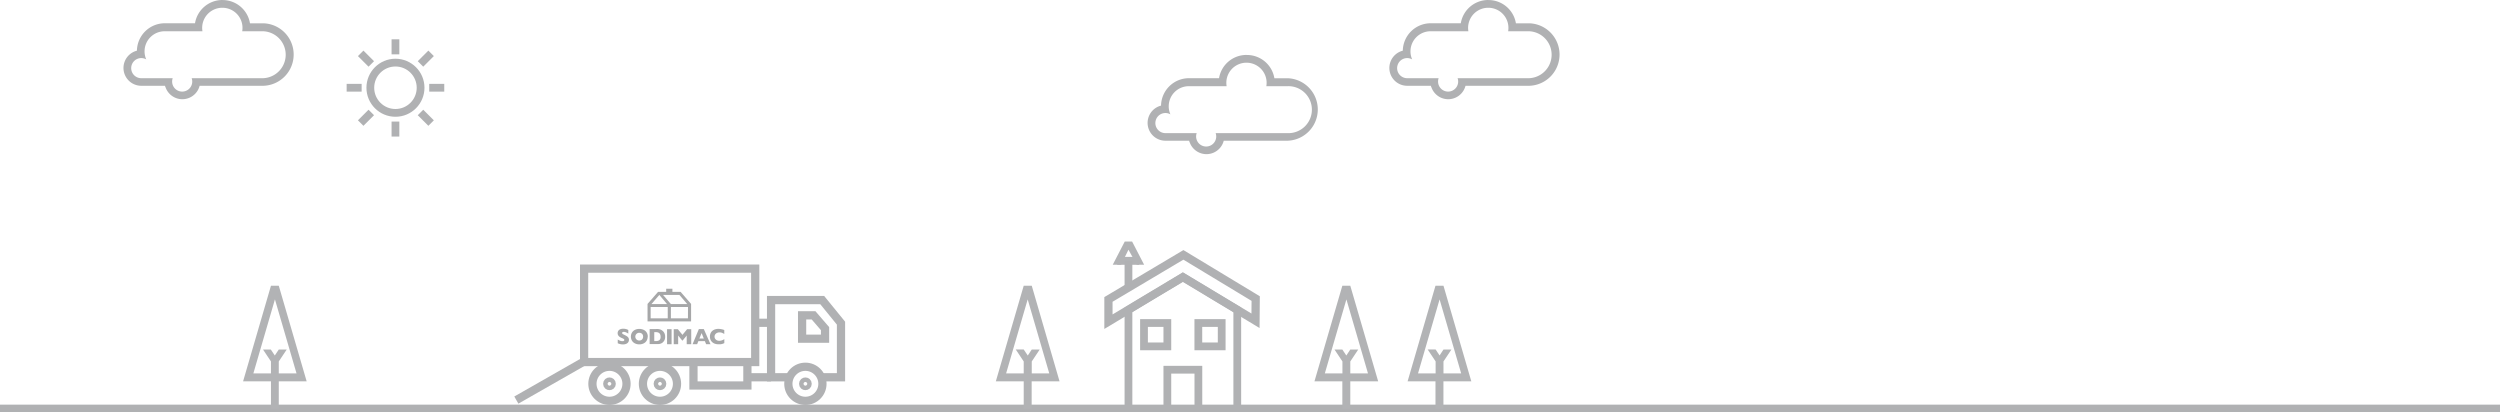 <svg xmlns="http://www.w3.org/2000/svg" viewBox="0 0 547.03 90.24"><defs><style>.cls-1,.cls-3{fill:none;stroke:#b0b1b3;stroke-miterlimit:10;}.cls-1{stroke-width:1.7px;}.cls-2{fill:#b0b1b3;}.cls-3{stroke-width:1.8px;}.cls-4{fill:#b2b3b5;}.cls-5{fill:#a6a7a8;}</style></defs><title>descarga</title><g id="Capa_2" data-name="Capa 2"><g id="Capa_1-2" data-name="Capa 1"><line class="cls-1" x1="547.03" y1="89.39" y2="89.39"/><path class="cls-2" d="M325.67,1.7A4.4,4.4,0,0,1,330,6.84h4.6a5.14,5.14,0,0,1,0,10.27H318.94a2.2,2.2,0,1,1-4.15,0h-6.87A2.2,2.2,0,1,1,309,13a4.39,4.39,0,0,1-.37-1.69s0,0,0-.07a4.4,4.4,0,0,1,4.4-4.4h8.27a4.4,4.4,0,0,1,4.34-5.14m0-1.7a6.08,6.08,0,0,0-6,5.09v0h-6.59a6.11,6.11,0,0,0-6.1,6,3.9,3.9,0,0,0,1,7.68h5.16q0,.17.1.33a3.9,3.9,0,0,0,7.36,0q.06-.17.1-.33h14a6.84,6.84,0,0,0,0-13.67H331.7v0a6.08,6.08,0,0,0-6-5.09Z"/><path class="cls-2" d="M48.67,1.7A4.4,4.4,0,0,1,53,6.84h4.6a5.14,5.14,0,0,1,0,10.27H41.94a2.2,2.2,0,1,1-4.15,0H30.93A2.2,2.2,0,1,1,32,13a4.39,4.39,0,0,1-.37-1.69s0,0,0-.07a4.4,4.4,0,0,1,4.4-4.4h8.27A4.4,4.4,0,0,1,48.67,1.7m0-1.7a6.08,6.08,0,0,0-6,5.09v0H36.06a6.11,6.11,0,0,0-6.1,6,3.9,3.9,0,0,0,1,7.68h5.16q0,.17.1.33a3.9,3.9,0,0,0,7.36,0q.06-.17.1-.33h14a6.84,6.84,0,0,0,0-13.67H54.7v0a6.08,6.08,0,0,0-6-5.09Z"/><path class="cls-2" d="M272.75,13.72a4.4,4.4,0,0,1,4.34,5.14h4.6a5.14,5.14,0,1,1,0,10.27H266a2.2,2.2,0,1,1-4.15,0H255a2.2,2.2,0,1,1,1.1-4.11,4.39,4.39,0,0,1-.37-1.69s0,0,0-.07a4.4,4.4,0,0,1,4.4-4.4h8.27a4.4,4.4,0,0,1,4.34-5.14m0-1.7a6.08,6.08,0,0,0-6,5.09v0h-6.59a6.11,6.11,0,0,0-6.1,6,3.9,3.9,0,0,0,1,7.68h5.16q0,.17.1.33a3.9,3.9,0,0,0,7.36,0q.06-.17.1-.33h14a6.84,6.84,0,0,0,0-13.67h-2.92v0a6.08,6.08,0,0,0-6-5.09Z"/><polyline class="cls-1" points="246.92 88.88 246.92 67.79 258.82 60.63 270.73 67.79 270.73 88.88"/><polygon class="cls-3" points="258.83 60.63 242.54 70.39 242.54 65.52 258.94 55.77 274.76 65.33 274.72 70.19 258.83 60.63"/><rect class="cls-1" x="250.32" y="70.68" width="5.11" height="5.11"/><rect class="cls-1" x="262.21" y="70.68" width="5.11" height="5.11"/><polyline class="cls-1" points="255.43 89.44 255.43 80.9 262.22 80.9 262.22 89.44"/><polygon class="cls-4" points="245.31 57.93 246.92 54.64 248.74 57.93 250.35 57.93 247.72 52.85 246.11 52.85 243.48 57.93 245.31 57.93"/><rect class="cls-4" x="244.46" y="56.21" width="4.79" height="1.73"/><line class="cls-1" x1="246.92" y1="57.07" x2="246.92" y2="62.92"/><path class="cls-5" d="M137.62,74.35a.93.93,0,0,1-.16.54,1,1,0,0,1-.45.35,1.67,1.67,0,0,1-.66.12h-.26l-.4-.07a3.13,3.13,0,0,1-.52-.18v-.82a3.7,3.7,0,0,0,.5.26,1.33,1.33,0,0,0,.53.1.46.46,0,0,0,.33-.09.25.25,0,0,0,.08-.16.27.27,0,0,0-.13-.23,1.86,1.86,0,0,0-.38-.19,3,3,0,0,1-.48-.25,1.15,1.15,0,0,1-.34-.34.88.88,0,0,1-.13-.49.89.89,0,0,1,.54-.84,1.53,1.53,0,0,1,.67-.13,2.32,2.32,0,0,1,.52.05,2.28,2.28,0,0,1,.39.12l.21.11V73a2.77,2.77,0,0,0-.46-.26,1.28,1.28,0,0,0-.54-.12.42.42,0,0,0-.27.07.23.23,0,0,0-.08.18.22.22,0,0,0,.08.17,1.46,1.46,0,0,0,.3.18,6.11,6.11,0,0,1,.62.33,1.23,1.23,0,0,1,.36.33.81.81,0,0,1,.13.47"/><path class="cls-5" d="M140.72,73.67a1,1,0,0,0-.05-.34.72.72,0,0,0-.17-.27.77.77,0,0,0-.27-.18,1,1,0,0,0-.37-.06.84.84,0,1,0,0,1.69.94.94,0,0,0,.47-.11.72.72,0,0,0,.29-.3.93.93,0,0,0,.1-.44m1,0a1.74,1.74,0,0,1-.21.85,1.54,1.54,0,0,1-.63.61,2.12,2.12,0,0,1-1,.23,2.07,2.07,0,0,1-1-.24,1.54,1.54,0,0,1-.63-.62,1.78,1.78,0,0,1,0-1.66,1.53,1.53,0,0,1,.63-.62,2.1,2.1,0,0,1,1-.24,2.28,2.28,0,0,1,.81.14,1.63,1.63,0,0,1,.59.37,1.54,1.54,0,0,1,.35.54,1.78,1.78,0,0,1,.12.65"/><path class="cls-5" d="M144.54,73.69a1.1,1.1,0,0,0-.15-.63.75.75,0,0,0-.37-.3,1.31,1.31,0,0,0-.44-.08h-.42v1.95h.42a1.21,1.21,0,0,0,.67-.18.85.85,0,0,0,.29-.76m1,0a1.57,1.57,0,0,1-.18.81,1.73,1.73,0,0,1-.43.5,1.57,1.57,0,0,1-1,.28h-1.78V72h1.37a3.74,3.74,0,0,1,.53,0,2.42,2.42,0,0,1,.4.09,1.59,1.59,0,0,1,.3.13l.22.16a1.5,1.5,0,0,1,.3.33,1.59,1.59,0,0,1,.2.43,1.84,1.84,0,0,1,.07.54"/><rect class="cls-5" x="145.96" y="72.03" width="0.99" height="3.29"/><polygon class="cls-5" points="151.25 75.32 150.26 75.32 150.26 73.42 149.36 74.52 149.28 74.52 148.39 73.42 148.39 75.32 147.42 75.32 147.42 72.03 148.32 72.03 149.33 73.27 150.35 72.03 151.25 72.03 151.25 75.32"/><path class="cls-5" d="M154,74.08l-.48-1.2-.49,1.2Zm1.51,1.24h-1l-.27-.67h-1.43l-.27.67h-1L152.92,72H154l1.45,3.29"/><path class="cls-5" d="M158.5,75.07a2.38,2.38,0,0,1-.42.17,2.68,2.68,0,0,1-.43.09l-.45,0a2.34,2.34,0,0,1-.77-.12,1.67,1.67,0,0,1-.59-.35,1.48,1.48,0,0,1-.38-.54,1.81,1.81,0,0,1-.12-.68,1.76,1.76,0,0,1,.15-.74,1.43,1.43,0,0,1,.41-.53,1.76,1.76,0,0,1,.6-.31,2.48,2.48,0,0,1,.71-.1,3.89,3.89,0,0,1,1.27.25v.87a3.47,3.47,0,0,0-.48-.25,1.43,1.43,0,0,0-.56-.1,1.28,1.28,0,0,0-.54.11,1,1,0,0,0-.4.33.82.82,0,0,0-.15.49.83.83,0,0,0,.13.46.94.94,0,0,0,.37.33,1.14,1.14,0,0,0,.53.12,1.71,1.71,0,0,0,.45-.06,2.12,2.12,0,0,0,.36-.13l.3-.17v.83"/><path class="cls-5" d="M148.92,63.86h-1.79v-.68h-1.36v.68H144l-2.31,2.64v3.83h9.53V66.5Zm-.26.67,1.71,2H146.8l-1.72-2Zm-4.39,0,1.68,2h-3.4Zm1.84,5.12h-3.74V67.18h3.74Zm4.42,0H146.8V67.18h3.74Z"/><circle class="cls-3" cx="176.23" cy="83.98" r="3.73"/><circle class="cls-3" cx="176.23" cy="83.98" r="0.49"/><circle class="cls-3" cx="144.41" cy="83.98" r="3.73"/><circle class="cls-3" cx="144.41" cy="83.98" r="0.49"/><circle class="cls-3" cx="133.36" cy="83.98" r="3.73"/><circle class="cls-3" cx="133.36" cy="83.98" r="0.49"/><rect class="cls-3" x="127.81" y="58.78" width="37.44" height="20.44"/><polyline class="cls-3" points="179.97 82.55 184.02 82.55 184.02 70.71 179.91 65.66 168.72 65.66 168.72 82.55 172.78 82.55"/><polygon class="cls-3" points="180.53 71.91 178.02 69 175.51 69 175.51 74.11 180.53 74.11 180.53 71.91"/><polyline class="cls-3" points="163.54 79.63 163.54 84.35 151.74 84.35 151.74 79.4"/><line class="cls-3" x1="127.58" y1="79.21" x2="112.98" y2="87.54"/><path class="cls-4" d="M225.76,62.52H224l-6.1,20.92H224v6h1.74v-6h6.1Zm0,19.18V79.09l1.74-2.61h-1.74l-.87,1.31L224,76.47h-1.74L224,79.09V81.7h-3.85l4.72-16.19,4.72,16.19Z"/><path class="cls-4" d="M295.46,62.52h-1.74l-6.1,20.92h6.1v6h1.74v-6h6.1Zm0,19.18V79.09l1.74-2.61h-1.74l-.87,1.31-.87-1.31H292l1.74,2.61V81.7h-3.85l4.72-16.19,4.72,16.19Z"/><path class="cls-4" d="M315.85,62.52H314.1L308,83.44h6.1v6h1.74v-6h6.1Zm0,19.18V79.09l1.74-2.61h-1.74L315,77.78l-.87-1.31h-1.74l1.74,2.61V81.7h-3.85L315,65.51l4.72,16.19Z"/><path class="cls-4" d="M61,62.52H59.29l-6.1,20.92h6.1v6H61v-6h6.1ZM61,81.7V79.09l1.74-2.61H61l-.87,1.31-.87-1.31H57.55l1.74,2.61V81.7H55.44l4.72-16.19L64.88,81.7Z"/><line class="cls-3" x1="168.72" y1="82.55" x2="163.9" y2="82.55"/><line class="cls-3" x1="168.72" y1="70.63" x2="165.11" y2="70.63"/><circle class="cls-1" cx="86.53" cy="19.2" r="5.5"/><line class="cls-1" x1="86.53" y1="11.89" x2="86.53" y2="8.6"/><line class="cls-1" x1="81.24" y1="13.99" x2="78.92" y2="11.67"/><line class="cls-1" x1="92.01" y1="13.99" x2="94.33" y2="11.67"/><line class="cls-1" x1="92.01" y1="24.61" x2="94.33" y2="26.93"/><line class="cls-1" x1="81.24" y1="24.61" x2="78.92" y2="26.93"/><line class="cls-1" x1="79.13" y1="19.2" x2="75.85" y2="19.2"/><line class="cls-1" x1="97.21" y1="19.2" x2="93.92" y2="19.2"/><line class="cls-1" x1="86.53" y1="29.88" x2="86.53" y2="26.6"/></g></g></svg>